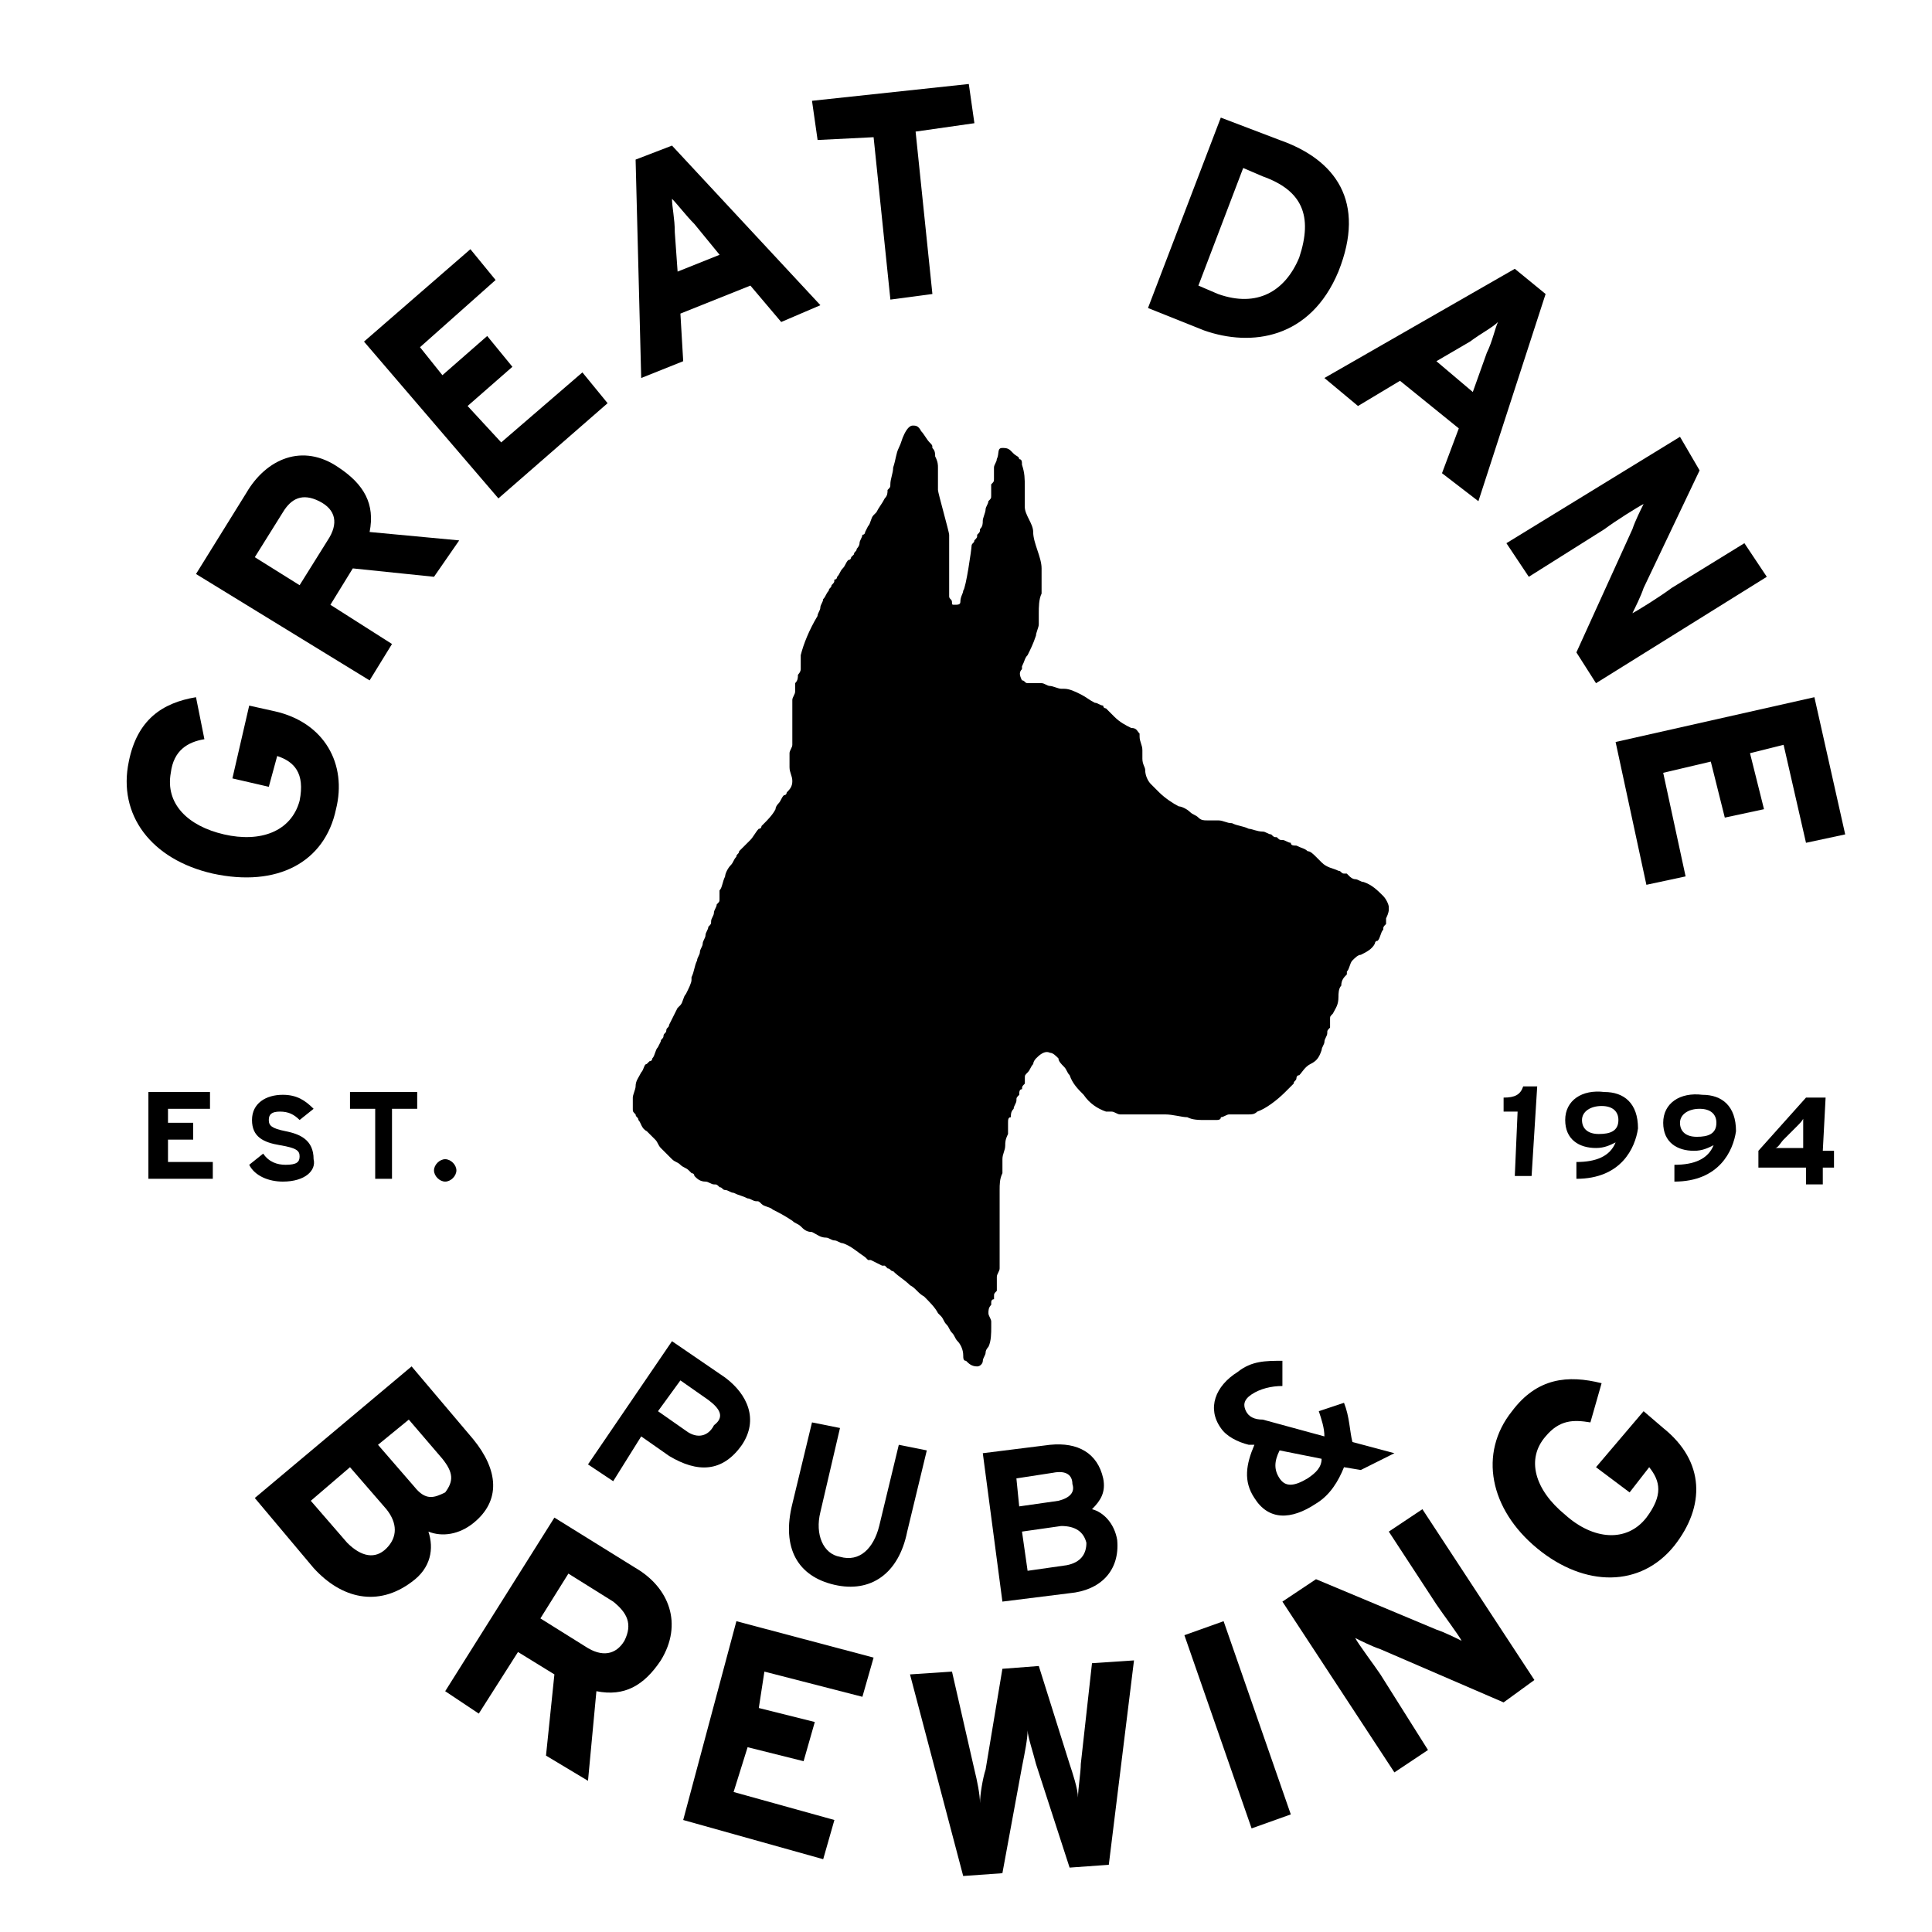 <?xml version="1.0" encoding="UTF-8"?>
<!-- Generator: Adobe Illustrator 27.1.1, SVG Export Plug-In . SVG Version: 6.00 Build 0)  -->
<svg xmlns="http://www.w3.org/2000/svg" xmlns:xlink="http://www.w3.org/1999/xlink" version="1.1" id="Layer_1" x="0px" y="0px" viewBox="0 0 69 69" style="enable-background:new 0 0 69 69;" xml:space="preserve">
<g>
	<g>
		<g>
			<g>
				<path d="M5.3,42.1V39h2.2v0.6H6v0.5h0.9v0.6H6v0.8h1.6v0.6H5.3z"></path>
				<path d="M10.1,42.2c-0.5,0-1-0.2-1.2-0.6l0.5-0.4c0.2,0.3,0.5,0.4,0.8,0.4c0.4,0,0.5-0.1,0.5-0.3c0-0.2-0.1-0.3-0.7-0.4      c-0.6-0.1-1-0.3-1-0.9c0-0.6,0.5-0.9,1.1-0.9c0.5,0,0.8,0.2,1.1,0.5l-0.5,0.4c-0.2-0.2-0.4-0.3-0.7-0.3c-0.3,0-0.4,0.1-0.4,0.3      c0,0.2,0.1,0.3,0.6,0.4c0.5,0.1,1,0.3,1,1C11.3,41.8,10.9,42.2,10.1,42.2z"></path>
				<path d="M14,39.6v2.5h-0.6v-2.5h-0.9V39h2.4v0.6H14z"></path>
				<path d="M15.9,42.2c-0.2,0-0.4-0.2-0.4-0.4c0-0.2,0.2-0.4,0.4-0.4c0.2,0,0.4,0.2,0.4,0.4C16.3,42,16.1,42.2,15.9,42.2z"></path>
			</g>
		</g>
		<g>
			<g>
				<path d="M54.1,42l0.1-2.3l-0.5,0l0-0.5c0.4,0,0.6-0.1,0.7-0.4l0.5,0L54.7,42L54.1,42z"></path>
				<path d="M56.3,42.1l0-0.6c0.7,0,1.2-0.2,1.4-0.7c-0.2,0.1-0.4,0.2-0.7,0.2c-0.6,0-1.1-0.3-1.1-1c0-0.7,0.6-1.1,1.4-1      c0.7,0,1.2,0.4,1.2,1.3C58.4,41,57.9,42.1,56.3,42.1z M57.2,39.5c-0.4,0-0.7,0.2-0.7,0.5c0,0.3,0.2,0.5,0.6,0.5      c0.4,0,0.7-0.1,0.7-0.5C57.8,39.7,57.6,39.5,57.2,39.5z"></path>
				<path d="M59.8,42.2l0-0.6c0.7,0,1.2-0.2,1.4-0.7c-0.2,0.1-0.4,0.2-0.7,0.2c-0.6,0-1.1-0.3-1.1-1c0-0.7,0.6-1.1,1.4-1      c0.7,0,1.2,0.4,1.2,1.3C61.9,41.1,61.4,42.2,59.8,42.2z M60.7,39.6c-0.4,0-0.7,0.2-0.7,0.5c0,0.3,0.2,0.5,0.6,0.5      c0.4,0,0.7-0.1,0.7-0.5C61.3,39.8,61.1,39.6,60.7,39.6z"></path>
				<path d="M65.1,41.7l0,0.6l-0.6,0l0-0.6l-1.7,0l0-0.6l1.7-1.9l0.7,0l-0.1,1.9l0.4,0l0,0.6L65.1,41.7z M64.2,40.2l-0.5,0.5      c-0.1,0.1-0.2,0.3-0.3,0.3c0.1,0,0.4,0,0.6,0l0.4,0l0-0.5c0-0.2,0-0.6,0-0.7C64.5,39.9,64.3,40.1,64.2,40.2z"></path>
			</g>
		</g>
	</g>
	<g>
		<path d="M12,28.9c-0.4,1.9-2.1,2.8-4.4,2.3c-2.2-0.5-3.4-2.1-3-4c0.3-1.5,1.2-2.1,2.4-2.3l0.3,1.5c-0.6,0.1-1.1,0.4-1.2,1.2    c-0.2,1.1,0.6,1.9,1.9,2.2c1.3,0.3,2.4-0.1,2.7-1.2c0.2-1-0.2-1.4-0.8-1.6l-0.3,1.1l-1.3-0.3l0.6-2.6l0.9,0.2    C11.6,25.8,12.4,27.3,12,28.9z"></path>
		<path d="M15.5,20.6l-2.9-0.3l-0.8,1.3l2.2,1.4l-0.8,1.3l-6.2-3.8l1.8-2.9c0.7-1.2,2-1.8,3.3-0.9c0.9,0.6,1.3,1.3,1.1,2.3l3.2,0.3    L15.5,20.6z M10.1,18.3l-1,1.6l1.6,1l1-1.6c0.4-0.6,0.3-1.1-0.3-1.4C10.8,17.6,10.4,17.8,10.1,18.3z"></path>
		<path d="M17.8,17.8L13,12.2l3.8-3.3l0.9,1.1L15,12.4l0.8,1l1.6-1.4l0.9,1.1l-1.6,1.4l1.2,1.3l2.9-2.5l0.9,1.1L17.8,17.8z"></path>
		<path d="M27.9,11.5l-1.1-1.3l-2.5,1l0.1,1.7l-1.5,0.6l-0.2-7.8l1.3-0.5l5.3,5.7L27.9,11.5z M24.8,8c-0.3-0.3-0.6-0.7-0.8-0.9    c0,0.3,0.1,0.7,0.1,1.2l0.1,1.4l1.5-0.6L24.8,8z"></path>
		<path d="M32.7,4.7l0.6,5.8l-1.5,0.2l-0.6-5.8L29.2,5L29,3.6L34.6,3l0.2,1.4L32.7,4.7z"></path>
		<path d="M43,11.8l-2-0.8l2.6-6.8l2.1,0.8c2,0.7,3.1,2.2,2.1,4.7C46.8,12.1,44.7,12.4,43,11.8z M45.1,6.3L44.4,6l-1.6,4.2l0.7,0.3    c1.4,0.5,2.4-0.1,2.9-1.3C46.9,7.7,46.5,6.8,45.1,6.3z"></path>
		<path d="M51.5,16.9l0.6-1.6L50,13.6l-1.5,0.9l-1.2-1l6.8-3.9l1.1,0.9l-2.4,7.4L51.5,16.9z M53.1,12.6c0.2-0.4,0.3-0.9,0.4-1.1    c-0.2,0.2-0.6,0.4-1,0.7l-1.2,0.7l1.3,1.1L53.1,12.6z"></path>
		<path d="M56.3,23.3l2-4.4c0.1-0.3,0.3-0.7,0.4-0.9c-0.2,0.1-1,0.6-1.4,0.9l-2.7,1.7l-0.8-1.2l6.2-3.8l0.7,1.2l-2,4.2    c-0.1,0.3-0.3,0.7-0.4,0.9c0.2-0.1,1-0.6,1.4-0.9l2.6-1.6l0.8,1.2L57,24.4L56.3,23.3z"></path>
		<path d="M57.7,26.5l7.1-1.6l1.1,4.9l-1.4,0.3l-0.8-3.5l-1.2,0.3l0.5,2l-1.4,0.3l-0.5-2l-1.7,0.4l0.8,3.7l-1.4,0.3L57.7,26.5z"></path>
	</g>
	<g>
		<path d="M23.9,52l-1-0.7l-1,1.6L21,52.3l3-4.4l1.9,1.3c0.8,0.6,1.2,1.5,0.6,2.4C25.8,52.6,24.9,52.6,23.9,52z M25.3,50l-1-0.7    l-0.8,1.1l1,0.7c0.4,0.3,0.8,0.2,1-0.2C25.9,50.6,25.7,50.3,25.3,50z"></path>
		<path d="M29.8,56.6c-1.3-0.3-1.9-1.3-1.5-2.9l0.7-2.9l1,0.2L29.3,54c-0.2,0.8,0.1,1.5,0.7,1.6c0.7,0.2,1.2-0.3,1.4-1.1l0.7-2.9    l1,0.2l-0.7,2.9C32.1,56.2,31.1,56.9,29.8,56.6z"></path>
		<path d="M38.2,56.9l-2.4,0.3l-0.7-5.3l2.4-0.3c1-0.1,1.7,0.3,1.9,1.2c0.1,0.5-0.1,0.8-0.4,1.1c0.4,0.1,0.8,0.5,0.9,1.1    C40,56.1,39.3,56.8,38.2,56.9z M37.6,52.6l-1.3,0.2l0.1,1l1.4-0.2c0.4-0.1,0.6-0.3,0.5-0.6C38.3,52.7,38.1,52.5,37.6,52.6z     M37.9,54.5l-1.4,0.2l0.2,1.4l1.4-0.2c0.5-0.1,0.7-0.4,0.7-0.8C38.7,54.7,38.4,54.5,37.9,54.5z"></path>
		<path d="M48.6,52.5l-0.6-0.1c-0.2,0.5-0.5,1-1,1.3c-0.9,0.6-1.7,0.6-2.2-0.2c-0.4-0.6-0.3-1.2,0-1.9l-0.2,0    c-0.4-0.1-0.8-0.3-1-0.6c-0.5-0.7-0.2-1.5,0.6-2c0.5-0.4,1-0.4,1.6-0.4l0,0.9c-0.4,0-0.8,0.1-1.1,0.3c-0.3,0.2-0.3,0.4-0.2,0.6    c0.1,0.2,0.3,0.3,0.6,0.3l2.2,0.6c0-0.3-0.1-0.6-0.2-0.9l0.9-0.3c0.2,0.5,0.2,1,0.3,1.4l1.5,0.4L48.6,52.5z M45.7,51.8    c-0.2,0.4-0.2,0.7,0,1c0.2,0.3,0.5,0.3,1,0c0.3-0.2,0.5-0.4,0.5-0.7L45.7,51.8z"></path>
	</g>
	<g>
		<g>
			<path d="M11.2,56l-2.1-2.5l5.6-4.7l2.2,2.6c0.9,1.1,1,2.2,0,3c-0.5,0.4-1.1,0.5-1.6,0.3c0.2,0.6,0.1,1.3-0.6,1.8     C13.5,57.4,12.2,57.1,11.2,56z M13.8,53.9l-1.3-1.5l-1.4,1.2l1.3,1.5c0.5,0.5,1,0.6,1.4,0.2C14.2,54.9,14.2,54.4,13.8,53.9z      M15.8,52.1l-1.2-1.4l-1.1,0.9l1.3,1.5c0.4,0.5,0.7,0.4,1.1,0.2C16.2,52.9,16.2,52.6,15.8,52.1z"></path>
			<path d="M19.5,62.7l0.3-2.9L18.5,59l-1.4,2.2l-1.2-0.8l3.9-6.2l2.9,1.8c1.2,0.7,1.7,2,0.9,3.3c-0.6,0.9-1.3,1.3-2.3,1.1l-0.3,3.2     L19.5,62.7z M21.9,57.2l-1.6-1l-1,1.6l1.6,1c0.6,0.4,1.1,0.3,1.4-0.2C22.6,58,22.4,57.6,21.9,57.2z"></path>
			<path d="M24.4,65l1.9-7.1l4.9,1.3l-0.4,1.4l-3.5-0.9L27.1,61l2,0.5l-0.4,1.4l-2-0.5L26.2,64l3.6,1l-0.4,1.4L24.4,65z"></path>
			<path d="M39.6,66.6l-1.4,0.1L37,63c-0.1-0.4-0.3-1-0.3-1.2c0,0.3-0.1,0.8-0.2,1.3l-0.7,3.8l-1.4,0.1l-1.9-7.2l1.5-0.1l0.8,3.5     c0.1,0.4,0.2,0.9,0.2,1.2c0-0.3,0.1-0.9,0.2-1.2l0.6-3.6l1.3-0.1l1.1,3.5c0.1,0.3,0.3,0.9,0.3,1.2c0-0.3,0.1-0.9,0.1-1.2l0.4-3.6     l1.5-0.1L39.6,66.6z"></path>
			<path d="M44.7,65.3l-2.4-6.9l1.4-0.5l2.4,6.9L44.7,65.3z"></path>
			<path d="M53.7,60.8l-4.4-1.9c-0.3-0.1-0.7-0.3-0.9-0.4c0.1,0.2,0.7,1,0.9,1.3l1.7,2.7l-1.2,0.8l-4-6.1l1.2-0.8l4.3,1.8     c0.3,0.1,0.7,0.3,0.9,0.4c-0.1-0.2-0.7-1-0.9-1.3l-1.7-2.6l1.2-0.8l4,6.1L53.7,60.8z"></path>
			<path d="M59.8,55.2c-1.2,1.5-3.2,1.5-4.9,0.1c-1.7-1.4-2.1-3.4-0.9-4.9c0.9-1.2,2-1.3,3.2-1l-0.4,1.4c-0.6-0.1-1.1-0.1-1.6,0.5     c-0.7,0.8-0.4,1.9,0.7,2.8c1,0.9,2.2,1,2.9,0.1c0.6-0.8,0.5-1.3,0.1-1.8l-0.7,0.9L57,52.4l1.7-2l0.7,0.6     C60.9,52.2,60.9,53.8,59.8,55.2z"></path>
		</g>
	</g>
	<g>
		<path d="M49.6,32.5c0,0,0-0.1,0-0.1c0-0.1-0.1-0.3-0.2-0.4c-0.2-0.2-0.4-0.4-0.7-0.5c-0.1,0-0.2-0.1-0.3-0.1    c-0.1,0-0.2-0.1-0.2-0.1c0,0-0.1-0.1-0.1-0.1l-0.1,0c-0.1,0-0.1-0.1-0.2-0.1c-0.2-0.1-0.4-0.1-0.6-0.3c-0.1-0.1-0.1-0.1-0.2-0.2    c-0.1-0.1-0.2-0.2-0.3-0.2c-0.1-0.1-0.2-0.1-0.4-0.2c-0.1,0-0.2,0-0.2-0.1c-0.1,0-0.2-0.1-0.3-0.1c-0.1,0-0.1,0-0.2-0.1    c-0.1,0-0.1,0-0.2-0.1c-0.1,0-0.2-0.1-0.3-0.1l0,0c-0.2,0-0.4-0.1-0.5-0.1c-0.2-0.1-0.4-0.1-0.6-0.2c-0.2,0-0.3-0.1-0.5-0.1l0,0    c-0.1,0-0.1,0-0.2,0c-0.1,0-0.2,0-0.2,0c-0.1,0-0.2,0-0.3-0.1c-0.1-0.1-0.2-0.1-0.3-0.2c-0.1-0.1-0.3-0.2-0.4-0.2    c-0.2-0.1-0.5-0.3-0.7-0.5c0,0-0.1-0.1-0.1-0.1c-0.1-0.1-0.1-0.1-0.2-0.2c-0.1-0.1-0.2-0.3-0.2-0.5c0-0.1-0.1-0.2-0.1-0.4    c0-0.1,0-0.1,0-0.2c0,0,0-0.1,0-0.1c0-0.2-0.1-0.3-0.1-0.5l0-0.1c-0.1-0.1-0.1-0.2-0.3-0.2c-0.2-0.1-0.4-0.2-0.6-0.4    c-0.1-0.1-0.2-0.2-0.2-0.2c0,0-0.1-0.1-0.1-0.1c0,0-0.1,0-0.1-0.1c-0.1,0-0.2-0.1-0.3-0.1c-0.2-0.1-0.3-0.2-0.5-0.3    c-0.2-0.1-0.4-0.2-0.6-0.2c0,0-0.1,0-0.1,0c-0.1,0-0.3-0.1-0.4-0.1c-0.1,0-0.2-0.1-0.3-0.1c-0.1,0-0.1,0-0.2,0c-0.1,0-0.2,0-0.3,0    c-0.1,0-0.1-0.1-0.2-0.1c-0.1-0.2-0.1-0.3,0-0.4c0,0,0,0,0-0.1c0.1-0.2,0.1-0.3,0.2-0.4c0.1-0.2,0.2-0.4,0.3-0.7l0,0    c0-0.1,0.1-0.3,0.1-0.4c0-0.1,0-0.3,0-0.4c0-0.2,0-0.5,0.1-0.7c0-0.3,0-0.6,0-0.9c0-0.4-0.3-0.9-0.3-1.3c0-0.3-0.3-0.6-0.3-0.9    c0-0.1,0-0.2,0-0.3c0-0.1,0-0.1,0-0.2l0-0.2c0-0.3,0-0.5-0.1-0.8l0,0c0-0.1,0-0.2-0.1-0.2c0-0.1-0.1-0.1-0.2-0.2    c0,0-0.1-0.1-0.1-0.1c-0.1-0.1-0.2-0.1-0.3-0.1c0,0-0.1,0-0.1,0c0,0,0.2,0,0.1,0c-0.2,0-0.1,0.2-0.2,0.4c0,0.1-0.1,0.2-0.1,0.3    c0,0,0,0.1,0,0.1c0,0,0,0.1,0,0.1c0,0.1,0,0.1,0,0.2c0,0.1,0,0.1-0.1,0.2c0,0,0,0.1,0,0.1c0,0,0,0.1,0,0.1c0,0.1,0,0.1,0,0.2    c0,0.1,0,0.1-0.1,0.2c0,0.1-0.1,0.2-0.1,0.3c0,0.1-0.1,0.3-0.1,0.4c0,0.1,0,0.2-0.1,0.3c0,0.1,0,0.1-0.1,0.2c0,0.1,0,0.1-0.1,0.2    c0,0.1-0.1,0.1-0.1,0.2c0,0.1-0.2,1.5-0.3,1.6c0,0.1-0.1,0.2-0.1,0.4c0,0.1-0.1,0.1-0.2,0.1c-0.1,0-0.1,0-0.1-0.1    c0-0.1-0.1-0.1-0.1-0.2c0-0.1,0-0.2,0-0.4c0-0.2,0-0.4,0-0.6c0-0.1,0-0.2,0-0.3c0-0.1,0-0.2,0-0.3c0-0.1,0-0.2,0-0.3    c0-0.1,0-0.2,0-0.3c0-0.1-0.4-1.5-0.4-1.6c0-0.1,0-0.2,0-0.2c0-0.1,0-0.3,0-0.4c0-0.1,0-0.2,0-0.2c0-0.1,0-0.2-0.1-0.4    c0-0.1,0-0.2-0.1-0.3c0-0.1,0-0.1-0.1-0.2c-0.1-0.1-0.2-0.3-0.3-0.4c-0.1-0.2-0.2-0.2-0.3-0.2c-0.1,0-0.2,0.1-0.3,0.3    c-0.1,0.2-0.1,0.3-0.2,0.5l0,0c-0.1,0.2-0.1,0.4-0.2,0.7c0,0.2-0.1,0.4-0.1,0.6c0,0.1,0,0.1-0.1,0.2c0,0.1,0,0.2-0.1,0.3    c-0.1,0.2-0.2,0.3-0.3,0.5l-0.1,0.1c-0.1,0.1-0.1,0.3-0.2,0.4l-0.1,0.2c0,0,0,0.1-0.1,0.1c0,0.1-0.1,0.2-0.1,0.3    c0,0.1-0.1,0.2-0.1,0.2c0,0.1-0.1,0.1-0.1,0.2c0,0-0.1,0.1-0.1,0.1c0,0,0,0.1-0.1,0.1c-0.1,0.1-0.1,0.2-0.2,0.3    c-0.1,0.1-0.1,0.2-0.2,0.3c0,0,0,0.1-0.1,0.1c0,0.1,0,0.1-0.1,0.2c0,0.1-0.1,0.1-0.1,0.2c-0.1,0.1-0.1,0.2-0.2,0.3    c0,0.1-0.1,0.2-0.1,0.3c0,0.1-0.1,0.2-0.1,0.3c-0.3,0.5-0.5,1-0.6,1.4c0,0,0,0.1,0,0.1c0,0,0,0.1,0,0.1c0,0,0,0.1,0,0.1    c0,0,0,0.1,0,0.1l0,0.1c0,0.1-0.1,0.2-0.1,0.2c0,0.1,0,0.2-0.1,0.3l0,0.1c0,0.1,0,0.1,0,0.2c0,0.1-0.1,0.2-0.1,0.3    c0,0.3,0,0.6,0,0.9c0,0.1,0,0.3,0,0.4c0,0,0,0.1,0,0.1c0,0,0,0,0,0.1l0,0c0,0,0,0.1,0,0.1c0,0.1-0.1,0.2-0.1,0.3    c0,0.1,0,0.2,0,0.3c0,0,0,0.1,0,0.1c0,0,0,0.1,0,0.1c0,0.2,0.1,0.3,0.1,0.5c0,0.2-0.1,0.3-0.2,0.4c0,0,0,0.1-0.1,0.1    c-0.1,0.1-0.1,0.2-0.2,0.3c0,0-0.1,0.1-0.1,0.2c-0.1,0.2-0.3,0.4-0.4,0.5c0,0-0.1,0.1-0.1,0.1c0,0,0,0.1-0.1,0.1    c-0.1,0.1-0.2,0.3-0.3,0.4c0,0-0.1,0.1-0.1,0.1c0,0-0.1,0.1-0.1,0.1c0,0-0.1,0.1-0.1,0.1l-0.1,0.1c0,0.1-0.1,0.1-0.1,0.2    c-0.1,0.1-0.1,0.2-0.2,0.3c-0.1,0.1-0.2,0.3-0.2,0.4c-0.1,0.2-0.1,0.4-0.2,0.5l0,0.1c0,0,0,0.1,0,0.1c0,0,0,0.1,0,0.1    c0,0.1,0,0.1-0.1,0.2c0,0.1-0.1,0.2-0.1,0.3c0,0.1-0.1,0.2-0.1,0.3c0,0.1,0,0.1-0.1,0.2c0,0.1-0.1,0.2-0.1,0.3    c0,0.1-0.1,0.2-0.1,0.3c0,0.1-0.1,0.2-0.1,0.3c0,0.1-0.1,0.2-0.1,0.3c-0.1,0.2-0.1,0.4-0.2,0.6l0,0.1c0,0.1-0.1,0.3-0.2,0.5    c-0.1,0.1-0.1,0.3-0.2,0.4l-0.1,0.1c-0.1,0.2-0.2,0.4-0.3,0.6c0,0.1-0.1,0.1-0.1,0.2c0,0.1-0.1,0.1-0.1,0.2c0,0.1-0.1,0.1-0.1,0.2    l-0.1,0.2c-0.1,0.1-0.1,0.3-0.2,0.4c0,0,0,0.1-0.1,0.1c0,0-0.1,0.1-0.1,0.1C23,38,23,38.2,22.9,38.3c-0.1,0.2-0.2,0.3-0.2,0.5    c0,0.1-0.1,0.3-0.1,0.4c0,0.1,0,0.1,0,0.2c0,0,0,0.1,0,0.1c0,0,0,0.1,0,0.1c0,0.1,0,0.1,0.1,0.2c0,0.1,0.1,0.1,0.1,0.2    c0.1,0.1,0.1,0.3,0.3,0.4c0.1,0.1,0.2,0.2,0.3,0.3c0.1,0.1,0.1,0.2,0.2,0.3c0.1,0.1,0.2,0.2,0.3,0.3c0,0,0.1,0.1,0.1,0.1    c0.1,0.1,0.2,0.1,0.3,0.2c0.1,0.1,0.2,0.1,0.3,0.2l0.1,0.1c0.1,0,0.1,0.1,0.1,0.1c0.1,0.1,0.2,0.2,0.4,0.2c0.1,0,0.2,0.1,0.3,0.1    c0.1,0,0.1,0,0.2,0.1c0.1,0,0.1,0.1,0.2,0.1c0.1,0,0.2,0.1,0.3,0.1c0.2,0.1,0.3,0.1,0.5,0.2c0.1,0,0.2,0.1,0.3,0.1    c0.1,0,0.1,0,0.2,0.1c0.1,0.1,0.3,0.1,0.4,0.2c0.2,0.1,0.4,0.2,0.7,0.4c0.1,0.1,0.2,0.1,0.3,0.2c0.1,0.1,0.2,0.2,0.4,0.2    c0.2,0.1,0.3,0.2,0.5,0.2c0.1,0,0.2,0.1,0.3,0.1c0.1,0,0.2,0.1,0.3,0.1c0.3,0.1,0.5,0.3,0.8,0.5c0,0,0.1,0.1,0.1,0.1    c0,0,0,0,0.1,0l0.4,0.2c0,0,0,0,0.1,0l0.1,0.1c0.1,0,0.1,0.1,0.2,0.1c0.2,0.2,0.4,0.3,0.6,0.5l0,0c0.2,0.1,0.3,0.3,0.5,0.4    c0.2,0.2,0.4,0.4,0.5,0.6l0.1,0.1c0.1,0.1,0.1,0.2,0.2,0.3c0.1,0.1,0.1,0.2,0.2,0.3c0.1,0.1,0.1,0.2,0.2,0.3    c0.1,0.1,0.2,0.3,0.2,0.5c0,0.1,0,0.2,0.1,0.2c0.1,0.1,0.2,0.2,0.4,0.2c0.1,0,0.2-0.1,0.2-0.2c0-0.1,0.1-0.2,0.1-0.3    c0-0.1,0.1-0.2,0.1-0.2c0.1-0.2,0.1-0.5,0.1-0.7c0,0,0-0.1,0-0.1c0,0,0-0.1,0-0.1c0-0.1-0.1-0.2-0.1-0.3c0-0.1,0-0.2,0.1-0.3    c0,0,0-0.1,0-0.1c0,0,0-0.1,0.1-0.1c0,0,0-0.1,0-0.1c0-0.1,0-0.1,0.1-0.2c0-0.1,0-0.1,0-0.2c0,0,0-0.1,0-0.1c0-0.1,0-0.1,0-0.2    c0-0.1,0.1-0.2,0.1-0.3c0-0.1,0-0.1,0-0.2c0-0.1,0-0.2,0-0.3c0-0.1,0-0.3,0-0.4c0-0.2,0-0.4,0-0.5c0-0.1,0-0.2,0-0.3    c0-0.1,0-0.2,0-0.3c0-0.1,0-0.3,0-0.4c0-0.1,0-0.3,0-0.4c0-0.2,0-0.4,0.1-0.6c0-0.1,0-0.2,0-0.3c0,0,0,0,0,0l0-0.2    c0-0.2,0.1-0.3,0.1-0.5c0-0.1,0-0.2,0.1-0.4c0-0.1,0-0.1,0-0.2c0-0.1,0-0.1,0-0.2c0-0.1,0-0.2,0.1-0.2c0-0.1,0-0.2,0.1-0.3    c0-0.1,0.1-0.2,0.1-0.3c0-0.1,0-0.1,0.1-0.2c0-0.1,0-0.2,0.1-0.2c0-0.1,0-0.1,0.1-0.2c0,0,0-0.1,0-0.1l0-0.1c0-0.1,0-0.1,0.1-0.2    c0.1-0.1,0.1-0.2,0.2-0.3c0-0.1,0.1-0.2,0.1-0.2c0.1-0.1,0.3-0.3,0.5-0.2l0,0c0.1,0,0.2,0.1,0.3,0.2c0,0.1,0.1,0.2,0.2,0.3    c0.1,0.1,0.1,0.2,0.2,0.3c0.1,0.3,0.3,0.5,0.5,0.7l0,0c0.2,0.3,0.5,0.5,0.8,0.6c0.1,0,0.1,0,0.2,0c0.1,0,0.2,0.1,0.3,0.1    c0.1,0,0.2,0,0.3,0c0.1,0,0.2,0,0.2,0c0.2,0,0.3,0,0.5,0c0.2,0,0.4,0,0.6,0c0.3,0,0.6,0.1,0.8,0.1c0.2,0.1,0.4,0.1,0.7,0.1    c0,0,0.1,0,0.1,0c0.1,0,0.1,0,0.2,0c0.1,0,0.2,0,0.2-0.1c0.1,0,0.2-0.1,0.3-0.1c0.1,0,0.3,0,0.4,0c0.1,0,0.2,0,0.3,0l0,0    c0.1,0,0.2,0,0.3-0.1c0.3-0.1,0.7-0.4,1-0.7c0.1-0.1,0.2-0.2,0.3-0.3c0-0.1,0.1-0.1,0.1-0.2l0,0c0,0,0-0.1,0.1-0.1    c0.1-0.1,0.2-0.3,0.4-0.4c0.2-0.1,0.3-0.2,0.4-0.5c0-0.1,0.1-0.2,0.1-0.3c0-0.1,0.1-0.2,0.1-0.3c0-0.1,0-0.1,0.1-0.2    c0-0.1,0-0.1,0-0.2c0,0,0,0,0-0.1c0-0.1,0-0.1,0.1-0.2c0.1-0.2,0.2-0.3,0.2-0.6c0-0.1,0-0.3,0.1-0.4c0-0.2,0.1-0.3,0.2-0.4l0-0.1    c0.1-0.1,0.1-0.3,0.2-0.4c0.1-0.1,0.2-0.2,0.3-0.2l0,0c0.2-0.1,0.4-0.2,0.5-0.4c0,0,0-0.1,0.1-0.1c0.1-0.1,0.1-0.3,0.2-0.4    c0-0.1,0-0.1,0.1-0.2c0-0.1,0-0.1,0-0.2C49.6,32.6,49.6,32.5,49.6,32.5z"></path>
	</g>
</g>
</svg>
